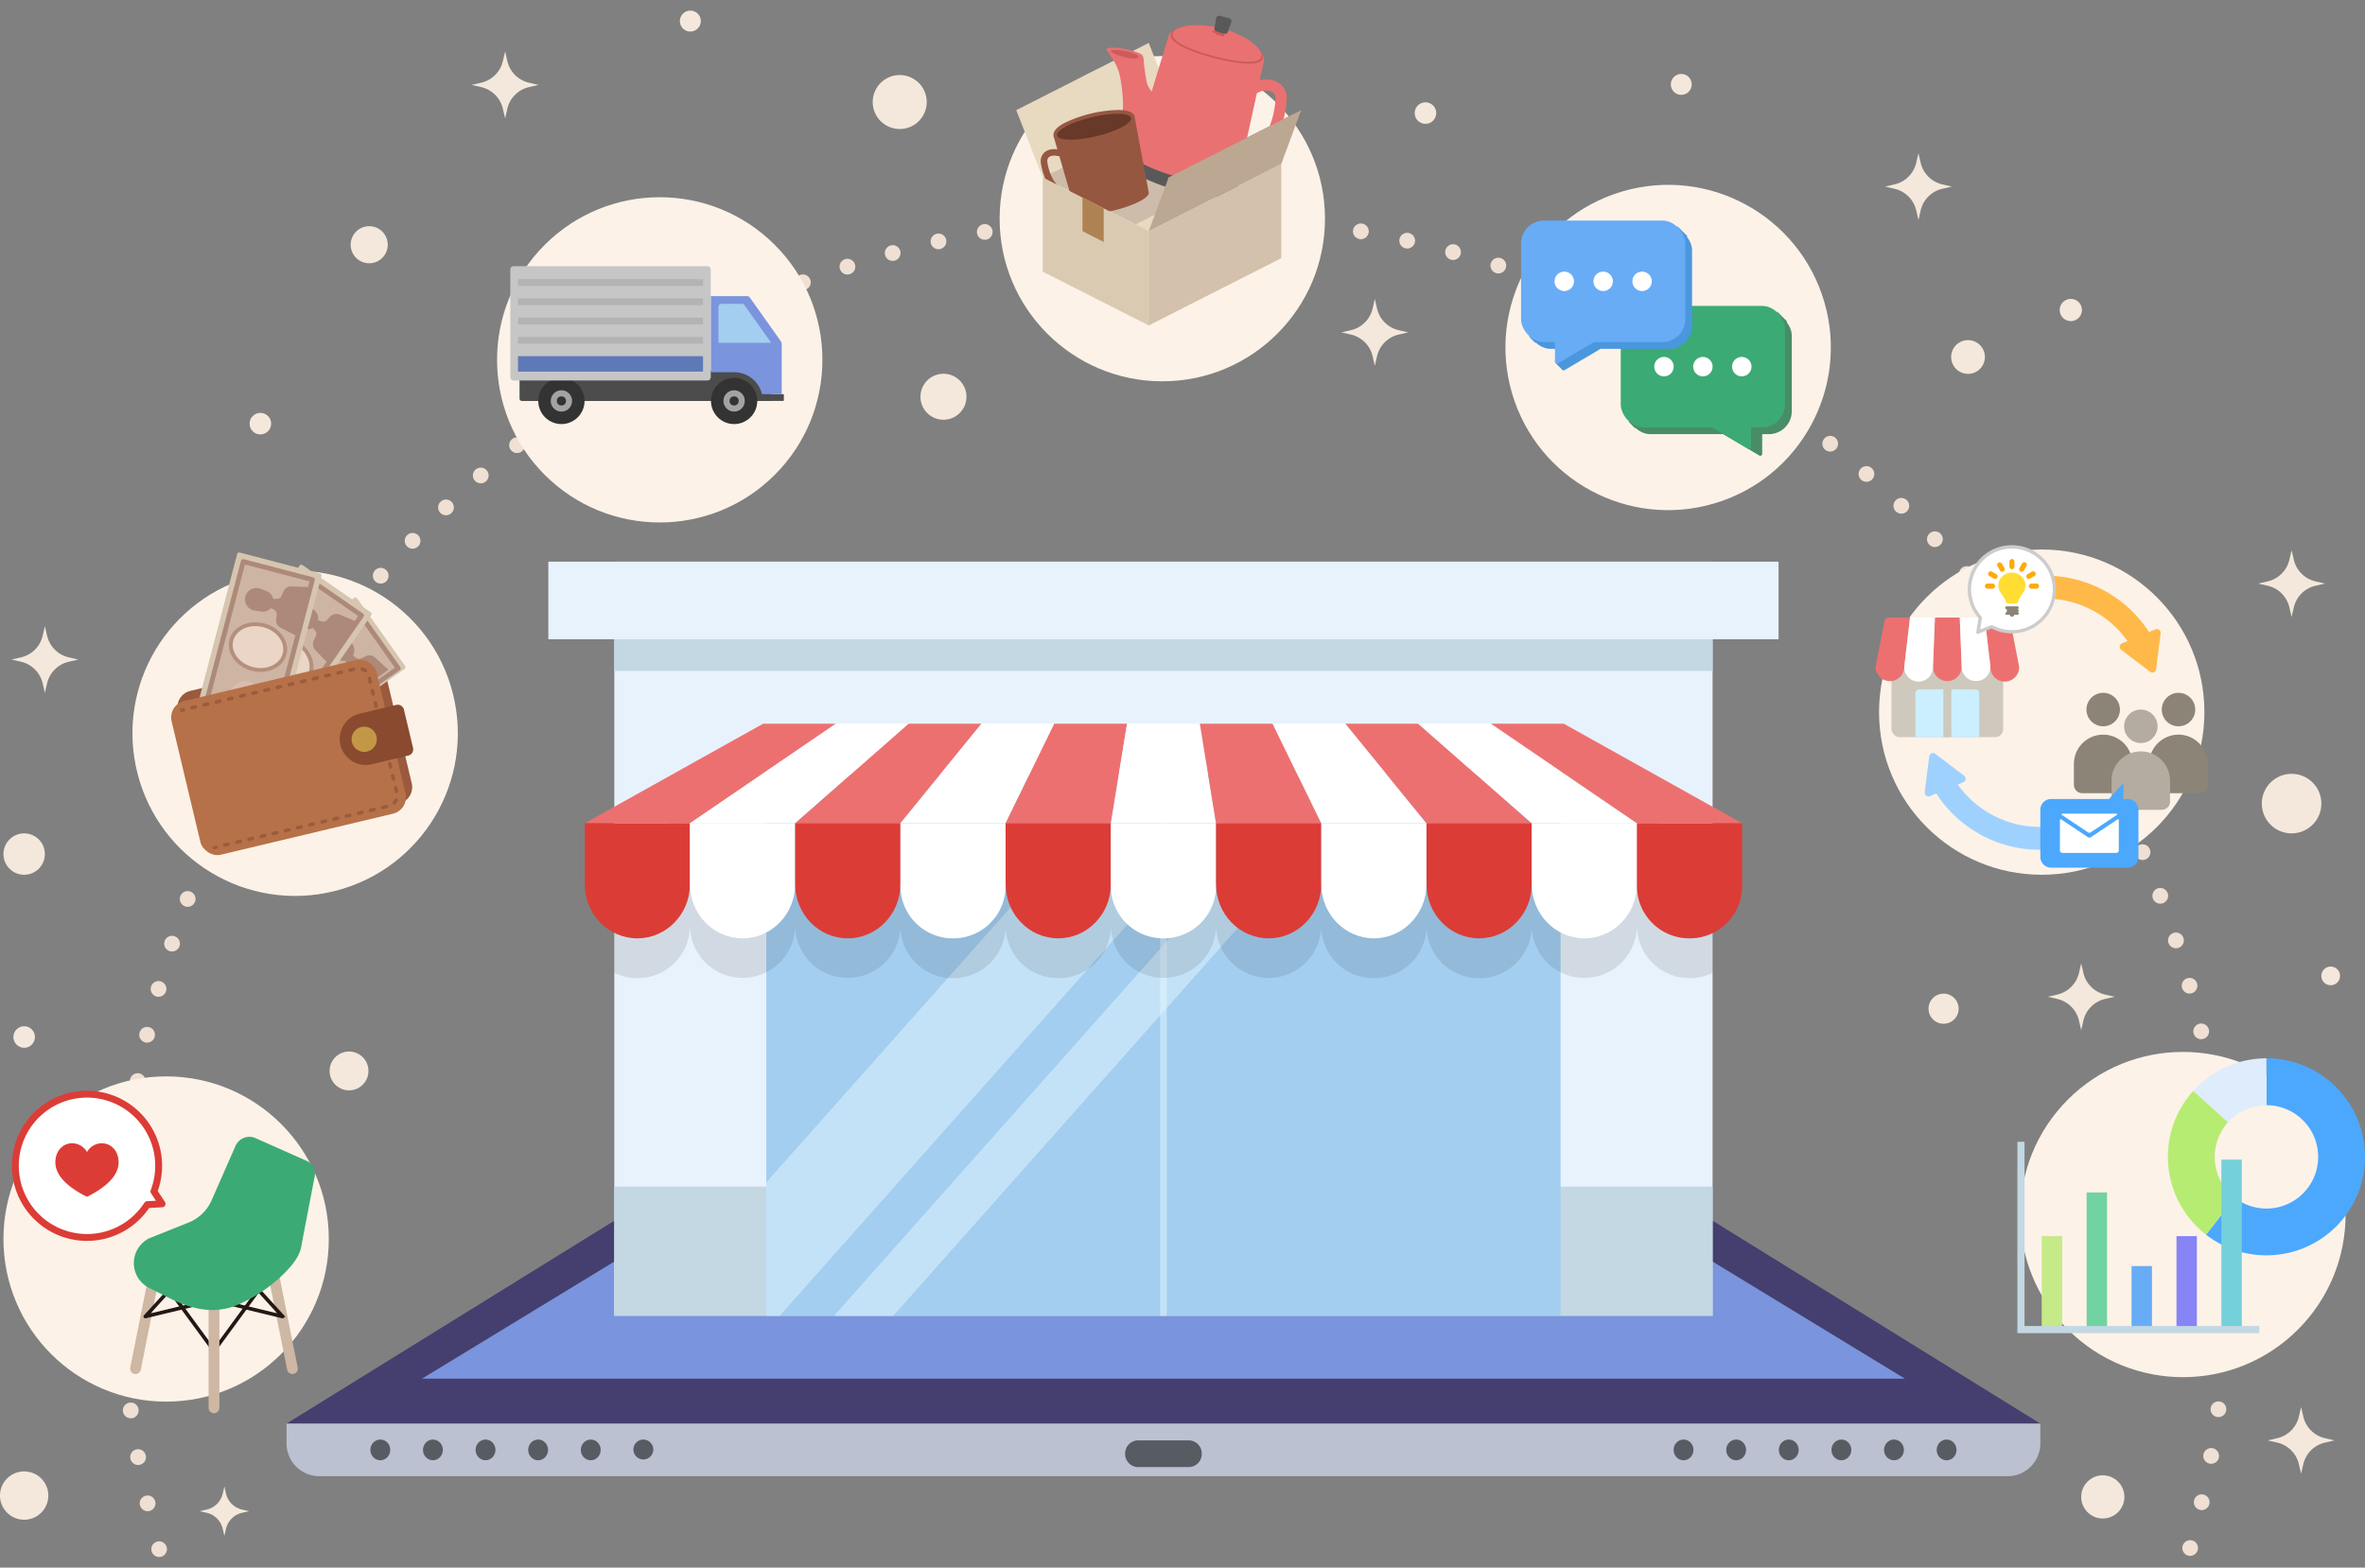 <svg xmlns="http://www.w3.org/2000/svg" viewBox="0 0 1472 976"><rect x="0" y="0" width="1472" height="976" fill="#808080" stroke="none"/><defs><style>.cls-1,.cls-24,.cls-34,.cls-45,.cls-46{fill:none;}.cls-2{fill:#efe0d3;}.cls-3{fill:#fcf2e8;}.cls-4{fill:#f4e8dc;}.cls-5{fill:#cebcaa;}.cls-6{fill:#dbcab2;}.cls-7{fill:#e8d9c1;}.cls-8{fill:#af8252;}.cls-9{fill:#443f6e;}.cls-10{fill:#7a94dd;}.cls-11{fill:#bbc1d1;}.cls-12{fill:#575c63;}.cls-13{fill:#e8f2fc;}.cls-14{fill:#c3d8e2;}.cls-15{fill:#a3ceef;}.cls-16{fill:#e6f6ff;opacity:0.5;}.cls-17{opacity:0.1;}.cls-18{fill:#ed7070;}.cls-19{fill:#fff;}.cls-20{fill:#dc3c36;}.cls-21{fill:#4ca8fc;}.cls-22{fill:#dfecfb;}.cls-23{fill:#b7ec73;}.cls-24{stroke:#dc3c36;stroke-width:4.28px;}.cls-24,.cls-26,.cls-37,.cls-45,.cls-46{stroke-linejoin:round;}.cls-25{fill:#231815;stroke:#231815;stroke-width:1.19px;}.cls-25,.cls-34,.cls-38,.cls-42{stroke-miterlimit:10;}.cls-26,.cls-27{fill:#ceb7a3;}.cls-26{stroke:#ceb7a3;}.cls-26,.cls-45,.cls-46{stroke-linecap:round;}.cls-26,.cls-42{stroke-width:2.39px;}.cls-28{fill:#3caa75;}.cls-29{fill:#c5ea87;}.cls-30{fill:#71d3a1;}.cls-31{fill:#68acf6;}.cls-32{fill:#8784f5;}.cls-33{fill:#74d0db;}.cls-34{stroke:#c3d8e2;stroke-width:4.44px;}.cls-35{fill:#9b593d;}.cls-36{fill:#d6c6b0;}.cls-37{fill:#ceb4a3;stroke:#ad8979;stroke-width:2.98px;}.cls-38,.cls-42{fill:#ead5c7;}.cls-38{stroke:#9b7e6b;stroke-width:1.79px;}.cls-39{fill:#e8d5c8;}.cls-40{fill:#e09a8c;}.cls-41{fill:#ad8979;}.cls-42{stroke:#b58f7d;}.cls-43{fill:#dbbcab;}.cls-44{fill:#b77149;}.cls-45,.cls-46{stroke:#9b5c3d;stroke-width:2.23px;}.cls-46{stroke-dasharray:2.22 5.56;}.cls-47{fill:#894a2f;}.cls-48{fill:#c49747;}.cls-49{fill:#ea7171;}.cls-50{fill:#595959;}.cls-51{fill:#cc5c5c;}.cls-52{fill:#bca793;}.cls-53{fill:#d3c1ab;}.cls-54{fill:#965741;}.cls-55{fill:#683828;}.cls-56{fill:#488c68;}.cls-57{fill:#4a97dd;}.cls-58{fill:#4c4c4c;}.cls-59{fill:#333;}.cls-60{fill:#a3a3a3;}.cls-61{fill:#c6c6c6;}.cls-62{fill:#5e79b7;}.cls-63{fill:#b3b3b3;}.cls-64{fill:#9fd1ff;}.cls-65{fill:#ffb948;}.cls-66{fill:#cec8bd;}.cls-67{fill:#ccefff;}.cls-68{fill:#8c8477;}.cls-69{fill:#b4aca0;}.cls-70{fill:#ccc;}.cls-71{fill:#fd3;}.cls-72{fill:#ffaa0a;}</style></defs><g id="レイヤー_2" data-name="レイヤー 2"><g id="レイヤー_3" data-name="レイヤー 3"><rect class="cls-1" width="1472" height="976"/><path class="cls-2" d="M94.36,965.8h0a4.9,4.9,0,0,1,3.39-6h0a4.9,4.9,0,0,1,6,3.42h0a4.92,4.92,0,0,1-3.42,6h0a5.66,5.66,0,0,1-1.31.16h0A4.89,4.89,0,0,1,94.36,965.8Zm1267.54,2.7a4.87,4.87,0,0,1-3.42-6h0a4.91,4.91,0,0,1,6-3.42h0a4.91,4.91,0,0,1,3.42,6h0a5,5,0,0,1-4.73,3.59h0A4.51,4.51,0,0,1,1361.9,968.5ZM87.09,937.05a4.86,4.86,0,0,1,3.68-5.83h0a4.88,4.88,0,0,1,5.87,3.68h0A4.88,4.88,0,0,1,93,940.74h0a4.67,4.67,0,0,1-1.11.13h0A4.9,4.9,0,0,1,87.09,937.05Zm1282.21,3a4.9,4.9,0,0,1-3.69-5.86h0a4.87,4.87,0,0,1,5.84-3.69h0a4.91,4.91,0,0,1,3.68,5.87h0v0h0a4.89,4.89,0,0,1-4.76,3.81h0A6.56,6.56,0,0,1,1369.3,940.05Zm-1288.14-32a4.9,4.9,0,0,1,3.94-5.71h0a4.91,4.91,0,0,1,5.67,3.95h0A4.86,4.86,0,0,1,86.83,912h0a3.77,3.77,0,0,1-.88.1h0A4.88,4.88,0,0,1,81.16,908.05Zm1294.2,3.22a4.93,4.93,0,0,1-3.94-5.7h0a4.92,4.92,0,0,1,5.67-3.94h0a4.93,4.93,0,0,1,4,5.7h0a4.88,4.88,0,0,1-4.79,4h0A6.4,6.4,0,0,1,1375.36,911.27ZM76.53,878.75a4.85,4.85,0,0,1,4.21-5.47h0a4.82,4.82,0,0,1,5.47,4.17h0A4.89,4.89,0,0,1,82,883h0a5,5,0,0,1-.65,0h0A4.89,4.89,0,0,1,76.53,878.75Zm1303.62,3.49a4.93,4.93,0,0,1-4.21-5.51h0a4.89,4.89,0,0,1,5.51-4.17h0a4.86,4.86,0,0,1,4.18,5.47h0a4.86,4.86,0,0,1-4.83,4.24h0A4.72,4.72,0,0,1,1380.15,882.24ZM73.21,849.32A4.9,4.9,0,0,1,77.64,844h0A4.87,4.87,0,0,1,83,848.44h0a4.9,4.9,0,0,1-4.43,5.31H78.1A4.88,4.88,0,0,1,73.21,849.32ZM1383.64,853a4.89,4.89,0,0,1-4.44-5.31h0a4.85,4.85,0,0,1,5.28-4.44h0a4.86,4.86,0,0,1,4.44,5.32h0a4.89,4.89,0,0,1-4.86,4.43h-.42ZM71.22,819.76h0a4.91,4.91,0,0,1,4.66-5.11h0A4.88,4.88,0,0,1,81,819.31h0a4.92,4.92,0,0,1-4.66,5.11h-.23A4.9,4.9,0,0,1,71.22,819.76Zm1314.57,4a4.88,4.88,0,0,1-4.66-5.12h0a4.84,4.84,0,0,1,5.08-4.66h0a4.86,4.86,0,0,1,4.66,5.09h0a4.92,4.92,0,0,1-4.89,4.69h-.22ZM70.54,790.14a4.88,4.88,0,0,1,4.88-4.89h0a4.84,4.84,0,0,1,4.89,4.86h0A4.88,4.88,0,0,1,75.42,795h0A4.85,4.85,0,0,1,70.54,790.14Zm1311.24-.71a5.54,5.54,0,0,1,0-.72h0a5.37,5.37,0,0,1-.06-.72h0a4.88,4.88,0,0,1,4.88-4.89h0a4.92,4.92,0,0,1,4.92,4.86h0a5.37,5.37,0,0,1-.06.72h0a6.32,6.32,0,0,1,.06.75h0a4.92,4.92,0,0,1-4.92,4.88h0A4.89,4.89,0,0,1,1381.78,789.43ZM75.81,765.6a4.93,4.93,0,0,1-4.66-5.08h0a4.93,4.93,0,0,1,5.09-4.69h0a4.93,4.93,0,0,1,4.69,5.11h0A4.9,4.9,0,0,1,76,765.6h-.23Zm1305.25-6.81h0a4.9,4.9,0,0,1,4.66-5.12h0a4.94,4.94,0,0,1,5.12,4.67h0a4.93,4.93,0,0,1-4.66,5.11H1386A4.86,4.86,0,0,1,1381.06,758.79ZM77.54,736.24A4.89,4.89,0,0,1,73.08,731h0a4.91,4.91,0,0,1,5.31-4.46h0a4.89,4.89,0,0,1,4.43,5.31h0A4.88,4.88,0,0,1,78,736.27h0Zm1301.53-6.58a4.9,4.9,0,0,1,4.4-5.32h0a4.91,4.91,0,0,1,5.32,4.44h0a4.88,4.88,0,0,1-4.44,5.31h0a2,2,0,0,1-.42,0h0A4.89,4.89,0,0,1,1379.07,729.66ZM80.54,707a4.88,4.88,0,0,1-4.2-5.48h0a4.88,4.88,0,0,1,5.5-4.2h0A4.85,4.85,0,0,1,86,702.77h0A4.84,4.84,0,0,1,81.19,707h0A4.72,4.72,0,0,1,80.54,707Zm1295.21-6.33a4.94,4.94,0,0,1,4.2-5.51h0a4.94,4.94,0,0,1,5.51,4.21h0a4.93,4.93,0,0,1-4.2,5.51h0a4.79,4.79,0,0,1-.65,0h0A4.91,4.91,0,0,1,1375.75,700.65ZM84.84,677.87a4.86,4.86,0,0,1-3.94-5.67h0a4.9,4.9,0,0,1,5.67-3.94h0a4.87,4.87,0,0,1,3.94,5.67h0a4.87,4.87,0,0,1-4.79,4h0A3.77,3.77,0,0,1,84.84,677.87Zm1286.31-6a5,5,0,0,1,3.95-5.71h0a4.86,4.86,0,0,1,5.67,4h0a4.87,4.87,0,0,1-3.91,5.67h0a4.46,4.46,0,0,1-.88.09h0A5,5,0,0,1,1371.15,671.85ZM90.48,649a4.84,4.84,0,0,1-3.68-5.83h0a4.85,4.85,0,0,1,5.83-3.69h0a4.87,4.87,0,0,1,3.68,5.84h0a4.84,4.84,0,0,1-4.75,3.81h0A4,4,0,0,1,90.48,649Zm1274.81-5.77v0a4.87,4.87,0,0,1,3.68-5.86h0a4.86,4.86,0,0,1,5.84,3.65h0a4.88,4.88,0,0,1-3.66,5.86h0a4.28,4.28,0,0,1-1.1.13h0A4.89,4.89,0,0,1,1365.29,643.23ZM97.39,620.42a4.87,4.87,0,0,1-3.42-6h0a4.87,4.87,0,0,1,6-3.42h0a4.87,4.87,0,0,1,3.42,6h0a4.91,4.91,0,0,1-4.73,3.58h0A4.46,4.46,0,0,1,97.39,620.42ZM1358.12,615a4.88,4.88,0,0,1,3.39-6h0a4.9,4.9,0,0,1,6,3.42h0a4.92,4.92,0,0,1-3.42,6h0a6.26,6.26,0,0,1-1.31.16h0A4.82,4.82,0,0,1,1358.12,615ZM105.6,592.17a4.9,4.9,0,0,1-3.16-6.16h0a4.86,4.86,0,0,1,6.16-3.13h0a4.89,4.89,0,0,1,3.16,6.16h0a4.92,4.92,0,0,1-4.66,3.35h0A4.87,4.87,0,0,1,105.6,592.17ZM1349.68,587a4.85,4.85,0,0,1,3.13-6.16h0A4.89,4.89,0,0,1,1359,584h0v0h0a4.9,4.9,0,0,1-3.13,6.15h0a4.78,4.78,0,0,1-1.53.23h0A4.84,4.84,0,0,1,1349.68,587ZM115.08,564.27a5,5,0,0,1-2.86-6.32h0a4.9,4.9,0,0,1,6.29-2.84h0a4.85,4.85,0,0,1,2.86,6.29h0a4.82,4.82,0,0,1-4.56,3.16h0A5.37,5.37,0,0,1,115.08,564.27ZM1340,559.48h0a4.92,4.92,0,0,1,2.83-6.32h0a4.92,4.92,0,0,1,6.33,2.86h0a4.89,4.89,0,0,1-2.87,6.29h0a4.51,4.51,0,0,1-1.73.33h0A4.92,4.92,0,0,1,1340,559.48ZM125.84,536.8a4.89,4.89,0,0,1-2.58-6.42h0a4.92,4.92,0,0,1,6.43-2.58h0a4.93,4.93,0,0,1,2.57,6.42h0a4.88,4.88,0,0,1-4.5,3h0A5,5,0,0,1,125.84,536.8Zm1203.24-4.34a4.89,4.89,0,0,1,2.54-6.42h0a4.89,4.89,0,0,1,6.42,2.58h0a4.87,4.87,0,0,1-2.54,6.42h0a5.22,5.22,0,0,1-2,.39h0A4.84,4.84,0,0,1,1329.08,532.46ZM137.8,509.88a4.9,4.9,0,0,1-2.28-6.52h0a4.94,4.94,0,0,1,6.55-2.31h0a4.94,4.94,0,0,1,2.28,6.55h0a5,5,0,0,1-4.43,2.77h0A5.08,5.08,0,0,1,137.8,509.88ZM1317,506a4.9,4.9,0,0,1,2.25-6.52h0a4.92,4.92,0,0,1,6.55,2.25h0a4.92,4.92,0,0,1-2.25,6.55h0a5.09,5.09,0,0,1-2.15.49h0A4.9,4.9,0,0,1,1317,506ZM151,483.51a4.85,4.85,0,0,1-2-6.61h0a4.89,4.89,0,0,1,6.62-2h0a4.9,4.9,0,0,1,2,6.62h0a4.84,4.84,0,0,1-4.3,2.57h0A4.87,4.87,0,0,1,151,483.51ZM1303.66,480a4.92,4.92,0,0,1,2-6.62h0a4.94,4.94,0,0,1,6.65,2h0a4.9,4.9,0,0,1-2,6.62h0a4.89,4.89,0,0,1-2.31.58h0A4.86,4.86,0,0,1,1303.66,480ZM165.34,457.8a4.92,4.92,0,0,1-1.7-6.71h0a4.92,4.92,0,0,1,6.72-1.7h0a4.93,4.93,0,0,1,1.69,6.72h0a4.89,4.89,0,0,1-4.2,2.38h0A5,5,0,0,1,165.34,457.8Zm1123.89-3.06a4.87,4.87,0,0,1,1.66-6.72h0a4.88,4.88,0,0,1,6.71,1.67h0a4.92,4.92,0,0,1-1.69,6.71h0a4.91,4.91,0,0,1-2.51.68h0A4.86,4.86,0,0,1,1289.23,454.74Zm-1108.41-22a4.93,4.93,0,0,1-1.41-6.78h0a4.83,4.83,0,0,1,6.74-1.37h0a4.91,4.91,0,0,1,1.4,6.78h0a4.94,4.94,0,0,1-4.07,2.19h0A4.81,4.81,0,0,1,180.82,432.74Zm1092.83-2.67a4.86,4.86,0,0,1,1.37-6.78h0a4.89,4.89,0,0,1,6.78,1.37h0a4.93,4.93,0,0,1-1.37,6.78h0a5,5,0,0,1-2.71.81h0A4.79,4.79,0,0,1,1273.65,430.07ZM197.4,408.43a4.89,4.89,0,0,1-1.07-6.84h0a4.85,4.85,0,0,1,6.81-1.08h0a4.86,4.86,0,0,1,1.07,6.81h0a4.78,4.78,0,0,1-3.94,2h0A4.91,4.91,0,0,1,197.4,408.43ZM1257,406.15a4.92,4.92,0,0,1,1.08-6.85h0a4.86,4.86,0,0,1,6.81,1.08h0a4.88,4.88,0,0,1-1,6.81h0a4.84,4.84,0,0,1-2.9.95h0A4.93,4.93,0,0,1,1257,406.15ZM215.07,384.87a4.88,4.88,0,0,1-.78-6.88h0a4.9,4.9,0,0,1,6.87-.78h0a4.94,4.94,0,0,1,.78,6.88h0a5,5,0,0,1-3.84,1.85h0A4.81,4.81,0,0,1,215.07,384.87Zm1024.17-1.93a4.87,4.87,0,0,1,.78-6.87h0a4.87,4.87,0,0,1,6.84.78h0a4.88,4.88,0,0,1-.75,6.88h0a4.9,4.9,0,0,1-3.06,1.07h0A4.87,4.87,0,0,1,1239.24,382.94ZM233.74,362.12a4.87,4.87,0,0,1-.46-6.88h0a4.87,4.87,0,0,1,6.88-.48h0a4.89,4.89,0,0,1,.49,6.9h0a4.93,4.93,0,0,1-3.68,1.67h0A4.83,4.83,0,0,1,233.74,362.12Zm986.76-1.53h0a4.89,4.89,0,0,1,.45-6.91h0a4.93,4.93,0,0,1,6.91.46h0a4.92,4.92,0,0,1-.46,6.91h0a4.9,4.9,0,0,1-3.22,1.2h0A4.85,4.85,0,0,1,1220.5,360.59ZM253.42,340.25a4.88,4.88,0,0,1-.16-6.9h0a4.88,4.88,0,0,1,6.91-.17h0a4.89,4.89,0,0,1,.16,6.91h0a4.92,4.92,0,0,1-3.55,1.53h0A4.81,4.81,0,0,1,253.42,340.25Zm947.36-1.17a4.87,4.87,0,0,1,.13-6.91h0a4.89,4.89,0,0,1,6.91.13h0a4.88,4.88,0,0,1-.13,6.91h0a4.91,4.91,0,0,1-3.39,1.37h0A4.76,4.76,0,0,1,1200.78,339.08ZM274.05,319.3a4.93,4.93,0,0,1,.13-6.91h0a4.89,4.89,0,0,1,6.94.13h0a4.88,4.88,0,0,1-.16,6.91h0a4.89,4.89,0,0,1-3.39,1.37h0A4.94,4.94,0,0,1,274.05,319.3Zm906-.85a4.89,4.89,0,0,1-.17-6.91h0a4.89,4.89,0,0,1,6.91-.16h0a4.89,4.89,0,0,1,.17,6.91h0a4.86,4.86,0,0,1-3.52,1.53h0A4.84,4.84,0,0,1,1180.09,318.45Zm-884.5-19.19a4.88,4.88,0,0,1,.46-6.91h0a4.9,4.9,0,0,1,6.91.49h0a4.88,4.88,0,0,1-.46,6.87h0a4.86,4.86,0,0,1-3.22,1.21h0A4.83,4.83,0,0,1,295.59,299.26Zm862.92-.49h0a4.86,4.86,0,0,1-.45-6.88h0a4.86,4.86,0,0,1,6.87-.49h0a4.91,4.91,0,0,1,.49,6.91h0a4.84,4.84,0,0,1-3.68,1.66h0A4.89,4.89,0,0,1,1158.51,298.77ZM318,280.22a4.88,4.88,0,0,1,.78-6.87h0a4.88,4.88,0,0,1,6.88.78h0a4.88,4.88,0,0,1-.78,6.85h0a5,5,0,0,1-3.06,1.07h0A4.88,4.88,0,0,1,318,280.22Zm818.11-.12a4.89,4.89,0,0,1-.78-6.88h0a4.83,4.83,0,0,1,6.84-.78h0a4.86,4.86,0,0,1,.78,6.87h0a4.8,4.8,0,0,1-3.81,1.83h0A5,5,0,0,1,1136.09,280.1ZM341.22,262.2a4.89,4.89,0,0,1,1.07-6.84h0a4.85,4.85,0,0,1,6.81,1.08h0a4.89,4.89,0,0,1-1,6.84h0a5,5,0,0,1-2.9.94h0A4.86,4.86,0,0,1,341.22,262.2Zm771.6.2a4.89,4.89,0,0,1-1.07-6.84h0a4.85,4.85,0,0,1,6.81-1.08h0a4.91,4.91,0,0,1,1.08,6.84h0a4.87,4.87,0,0,1-4,2h0A4.91,4.91,0,0,1,1112.82,262.4ZM365.24,245.22a4.85,4.85,0,0,1,1.36-6.74h0a4.85,4.85,0,0,1,6.75,1.37h0a4.89,4.89,0,0,1-1.37,6.78h0a4.78,4.78,0,0,1-2.67.81h0A4.79,4.79,0,0,1,365.24,245.22Zm723.57.56a4.86,4.86,0,0,1-1.41-6.78h0a4.86,4.86,0,0,1,6.78-1.4h0a4.89,4.89,0,0,1,1.37,6.78h0a4.79,4.79,0,0,1-4.07,2.18h0A5,5,0,0,1,1088.81,245.78ZM389.94,229.39a4.93,4.93,0,0,1,1.69-6.72h0a4.89,4.89,0,0,1,6.72,1.67h0a4.92,4.92,0,0,1-1.7,6.71h0a4.73,4.73,0,0,1-2.51.72h0A4.89,4.89,0,0,1,389.94,229.39Zm674.1.84a4.92,4.92,0,0,1-1.7-6.71h0a4.92,4.92,0,0,1,6.72-1.69h0a4.92,4.92,0,0,1,1.69,6.71h0a4.89,4.89,0,0,1-4.2,2.38h0A5,5,0,0,1,1064,230.23ZM415.36,214.66a4.94,4.94,0,0,1,2-6.65h0a4.9,4.9,0,0,1,6.62,2h0a4.88,4.88,0,0,1-2,6.61h0a4.87,4.87,0,0,1-2.31.59h0A4.87,4.87,0,0,1,415.36,214.66Zm623.26,1.17a4.92,4.92,0,0,1-2-6.65h0a4.92,4.92,0,0,1,6.65-2h0a4.89,4.89,0,0,1,2,6.62h0a4.85,4.85,0,0,1-4.33,2.57h0A4.71,4.71,0,0,1,1038.62,215.83ZM441.4,201.07a4.87,4.87,0,0,1,2.25-6.52h0a4.88,4.88,0,0,1,6.54,2.25h0a4.89,4.89,0,0,1-2.28,6.55h0a5,5,0,0,1-2.11.49h0A4.85,4.85,0,0,1,441.4,201.07Zm571.15,1.5h0a4.87,4.87,0,0,1-2.28-6.52h0a4.87,4.87,0,0,1,6.51-2.31h0a4.92,4.92,0,0,1,2.29,6.54h0a4.93,4.93,0,0,1-4.4,2.78h0A5,5,0,0,1,1012.55,202.57ZM468,188.68a4.92,4.92,0,0,1,2.57-6.42h0a4.88,4.88,0,0,1,6.42,2.55h0a4.88,4.88,0,0,1-2.57,6.42h0a4.5,4.5,0,0,1-1.92.42h0A4.91,4.91,0,0,1,468,188.68Zm517.9,1.8h0a4.87,4.87,0,0,1-2.57-6.39h0a4.9,4.9,0,0,1,6.42-2.61h0a4.89,4.89,0,0,1,2.57,6.42h0a4.88,4.88,0,0,1-4.5,3h0A5.07,5.07,0,0,1,985.89,190.48Zm-490.76-13a4.86,4.86,0,0,1,2.84-6.29h0a4.85,4.85,0,0,1,6.29,2.83h0a4.83,4.83,0,0,1-2.83,6.29h0a4.54,4.54,0,0,1-1.73.33h0A4.86,4.86,0,0,1,495.13,177.51Zm463.58,2.11h0a4.89,4.89,0,0,1-2.9-6.29h0a4.93,4.93,0,0,1,6.33-2.86h0a4.89,4.89,0,0,1,2.86,6.29h0a4.9,4.9,0,0,1-4.59,3.19h0A4.73,4.73,0,0,1,958.71,179.62ZM522.8,167.53a4.88,4.88,0,0,1,3.13-6.16h0a4.88,4.88,0,0,1,6.16,3.13h0a4.86,4.86,0,0,1-3.13,6.16h0a5,5,0,0,1-1.53.26h0A4.91,4.91,0,0,1,522.8,167.53ZM931.08,170h0a4.87,4.87,0,0,1-3.13-6.16h0a4.86,4.86,0,0,1,6.16-3.13h0a4.86,4.86,0,0,1,3.12,6.13h0a4.85,4.85,0,0,1-4.66,3.39h0A5,5,0,0,1,931.08,170ZM550.9,158.83a4.92,4.92,0,0,1,3.42-6h0a4.88,4.88,0,0,1,6,3.42h0a4.9,4.9,0,0,1-3.39,6h0a6,6,0,0,1-1.3.17h0A4.86,4.86,0,0,1,550.9,158.83Zm352.21,2.84a4.89,4.89,0,0,1-3.42-6h0a4.86,4.86,0,0,1,6-3.42h0a4.87,4.87,0,0,1,3.42,6h0a4.89,4.89,0,0,1-4.72,3.61h0A4.36,4.36,0,0,1,903.11,161.67ZM579.35,151.4a4.92,4.92,0,0,1,3.68-5.86h0v0h0a4.88,4.88,0,0,1,5.86,3.65h0a4.9,4.9,0,0,1-3.68,5.86h0a4,4,0,0,1-1.07.13h0A4.9,4.9,0,0,1,579.35,151.4Zm295.45,3.23a4.93,4.93,0,0,1-3.72-5.87h0a4.88,4.88,0,0,1,5.83-3.68h0a4.88,4.88,0,0,1,3.72,5.83h0a4.9,4.9,0,0,1-4.76,3.82h0A6.36,6.36,0,0,1,874.8,154.63Zm-266.68-9.35a4.87,4.87,0,0,1,3.94-5.68h0a4.87,4.87,0,0,1,5.67,3.92h0a4.89,4.89,0,0,1-3.91,5.7h0a4.29,4.29,0,0,1-.88.06h0A4.88,4.88,0,0,1,608.12,145.28Zm238.06,3.55a4.89,4.89,0,0,1-4-5.67h0a4.93,4.93,0,0,1,5.67-3.95h0a4.9,4.9,0,0,1,4,5.67h0a4.92,4.92,0,0,1-4.82,4.05h0A3.88,3.88,0,0,1,846.18,148.83Zm-209-8.38a4.87,4.87,0,0,1,4.17-5.51h0a4.93,4.93,0,0,1,5.51,4.21h0a4.86,4.86,0,0,1-4.21,5.47h0a3.59,3.59,0,0,1-.65.07h0A4.87,4.87,0,0,1,637.16,140.45Zm180.15,3.91h0a4.92,4.92,0,0,1-4.21-5.51h0a4.91,4.91,0,0,1,5.51-4.2h0a4.92,4.92,0,0,1,4.21,5.51h0A4.93,4.93,0,0,1,818,144.4h0A3.77,3.77,0,0,1,817.31,144.36Zm-150.95-7.43a4.85,4.85,0,0,1,4.4-5.31h0a4.88,4.88,0,0,1,5.31,4.43h0a4.89,4.89,0,0,1-4.43,5.31h-.43A4.85,4.85,0,0,1,666.36,136.93Zm121.95,4.24a4.89,4.89,0,0,1-4.47-5.28h0a4.93,4.93,0,0,1,5.31-4.47h0a4.92,4.92,0,0,1,4.44,5.32h0a4.84,4.84,0,0,1-4.86,4.43h-.42Zm-92.66-6.45a4.94,4.94,0,0,1,4.7-5.12h0a4.88,4.88,0,0,1,5.08,4.66h0a4.89,4.89,0,0,1-4.66,5.12h-.23A4.94,4.94,0,0,1,695.65,134.72Zm63.52,4.56a4.92,4.92,0,0,1-4.69-5.08h0a4.93,4.93,0,0,1,5.11-4.7h0a4.92,4.92,0,0,1,4.67,5.12h0a4.89,4.89,0,0,1-4.89,4.66h-.2Zm-34.09-5.48a4.88,4.88,0,0,1,4.89-4.88h0a4.9,4.9,0,0,1,4.89,4.88h0a4.9,4.9,0,0,1-4.89,4.89h0A4.88,4.88,0,0,1,725.08,133.8Z"/><circle class="cls-3" cx="723.43" cy="136.15" r="101.25"/><circle class="cls-3" cx="410.63" cy="224.04" r="101.25" transform="translate(-38.15 355.98) rotate(-45)"/><circle class="cls-3" cx="183.68" cy="456.56" r="101.25" transform="translate(-86.1 44.97) rotate(-11.33)"/><circle class="cls-3" cx="103.4" cy="771.4" r="101.25"/><circle class="cls-3" cx="1358.68" cy="756.17" r="101.25" transform="translate(-136.75 1182.21) rotate(-45)"/><circle class="cls-3" cx="1270.79" cy="443.37" r="101.25"/><circle class="cls-3" cx="1038.27" cy="216.43" r="101.25" transform="translate(-18.84 302.24) rotate(-16.42)"/><path class="cls-4" d="M1235.42,222.25a10.5,10.5,0,1,1-10.5-10.49A10.5,10.5,0,0,1,1235.42,222.25Z"/><path class="cls-4" d="M1295.81,193a6.91,6.91,0,1,1-6.91-6.9A6.9,6.9,0,0,1,1295.81,193Z"/><path class="cls-4" d="M1444.84,500.32a18.53,18.53,0,1,1-18.53-18.53A18.52,18.52,0,0,1,1444.84,500.32Z"/><path class="cls-4" d="M1456.46,607.59a5.81,5.81,0,1,1-5.81-5.81A5.81,5.81,0,0,1,1456.46,607.59Z"/><path class="cls-4" d="M1219.08,628a9.37,9.37,0,1,1-9.36-9.36A9.37,9.37,0,0,1,1219.08,628Z"/><path class="cls-4" d="M436.19,13.13a6.51,6.51,0,1,1-6.51-6.51A6.5,6.5,0,0,1,436.19,13.13Z"/><circle class="cls-4" cx="1046.44" cy="52.54" r="6.51"/><circle class="cls-4" cx="559.99" cy="63.5" r="16.81" transform="translate(9.46 184.07) rotate(-18.82)"/><circle class="cls-4" cx="162.06" cy="263.77" r="6.71"/><circle class="cls-4" cx="887.22" cy="70.39" r="6.71"/><circle class="cls-4" cx="15.04" cy="645.64" r="6.71"/><path class="cls-4" d="M241.34,152.36a11.54,11.54,0,1,1-11.54-11.53A11.54,11.54,0,0,1,241.34,152.36Z"/><circle class="cls-4" cx="587.22" cy="247.02" r="14.32"/><circle class="cls-4" cx="15.04" cy="531.74" r="12.89"/><circle class="cls-4" cx="216.72" cy="667.01" r="12.08" transform="matrix(0.04, -1, 1, 0.04, -458.44, 856.8)"/><circle class="cls-4" cx="15.04" cy="931.09" r="15.05" transform="translate(-906.43 796.8) rotate(-80.78)"/><circle class="cls-4" cx="1308.8" cy="931.97" r="13.44"/><path class="cls-4" d="M314.39,32.08,315.75,38a18,18,0,0,0,13.51,13.5l5.92,1.37-5.92,1.36a18,18,0,0,0-13.51,13.51l-1.36,5.92L313,67.74a18,18,0,0,0-13.5-13.51l-5.92-1.36,5.92-1.37A18,18,0,0,0,313,38Z"/><path class="cls-4" d="M855.7,186.14l1.37,5.93a18,18,0,0,0,13.5,13.5l5.92,1.36-5.92,1.37a18,18,0,0,0-13.5,13.5l-1.37,5.92-1.37-5.92a18,18,0,0,0-13.5-13.5l-5.92-1.37,5.92-1.36a18,18,0,0,0,13.5-13.5Z"/><path class="cls-4" d="M1295.35,599.79l1.37,5.92a18,18,0,0,0,13.5,13.5l5.92,1.37-5.92,1.37a18,18,0,0,0-13.5,13.5l-1.37,5.92-1.36-5.92a18,18,0,0,0-13.5-13.5l-5.93-1.37,5.93-1.37a18,18,0,0,0,13.5-13.5Z"/><path class="cls-4" d="M1194.06,95.38l1.37,5.92a18,18,0,0,0,13.5,13.5l5.92,1.37-5.92,1.37a18,18,0,0,0-13.5,13.5l-1.37,5.92-1.37-5.92a18,18,0,0,0-13.5-13.5l-5.92-1.37,5.92-1.37a18,18,0,0,0,13.5-13.5Z"/><path class="cls-4" d="M1432.23,876l1.36,5.92a18,18,0,0,0,13.51,13.5l5.92,1.37-5.92,1.36a18,18,0,0,0-13.51,13.51l-1.36,5.92-1.37-5.92a18,18,0,0,0-13.5-13.51l-5.92-1.36,5.92-1.37a18,18,0,0,0,13.5-13.5Z"/><path class="cls-4" d="M1426.31,342.54l1.37,5.92a18,18,0,0,0,13.5,13.5l5.92,1.37-5.92,1.36a18,18,0,0,0-13.5,13.5l-1.37,5.93-1.36-5.93a18,18,0,0,0-13.5-13.5l-5.93-1.36,5.93-1.37a18,18,0,0,0,13.5-13.5Z"/><path class="cls-4" d="M27.94,389.84l1.36,5.93a18,18,0,0,0,13.51,13.5l5.92,1.36L42.81,412A18,18,0,0,0,29.3,425.5l-1.36,5.92-1.37-5.92A18,18,0,0,0,13.07,412l-5.92-1.37,5.92-1.36a18,18,0,0,0,13.5-13.5Z"/><path class="cls-4" d="M139.65,925.47l1,4.39a13.33,13.33,0,0,0,10,10l4.38,1-4.38,1a13.35,13.35,0,0,0-10,10l-1,4.38-1-4.38a13.33,13.33,0,0,0-10-10l-4.39-1,4.39-1a13.3,13.3,0,0,0,10-10Z"/><polygon class="cls-5" points="649 110.45 682 127.2 714.99 143.94 756.23 123.01 797.48 102.08 764.48 85.33 731.49 68.59 690.25 89.52 649 110.45"/><polygon class="cls-6" points="756.23 123.01 797.48 102.08 764.48 85.34 731.49 68.59 731.49 135.57 756.23 123.01"/><polygon class="cls-7" points="649 169.06 682 185.81 714.99 202.55 756.23 181.62 797.48 160.69 764.48 143.94 731.49 127.2 690.25 148.13 649 169.06"/><polygon class="cls-7" points="714.99 26.73 731.49 68.59 649 110.45 632.5 68.59 714.99 26.73"/><polygon class="cls-8" points="808.63 71.9 809.85 68.59 727.36 110.45 726.16 113.71 808.63 71.9"/><polygon class="cls-9" points="1269.94 886.33 178.35 886.33 424.56 733.88 1023.73 733.88 1269.94 886.33"/><polygon class="cls-10" points="1185.62 858.34 262.67 858.34 470.84 731.55 977.45 731.55 1185.62 858.34"/><path class="cls-11" d="M178.35,886.33H1269.94a0,0,0,0,1,0,0v12.3a20.45,20.45,0,0,1-20.45,20.45H198.8a20.45,20.45,0,0,1-20.45-20.45v-12.3A0,0,0,0,1,178.35,886.33Z"/><path class="cls-12" d="M740,913.39H708.28a8.15,8.15,0,0,1-8-8.31h0a8.15,8.15,0,0,1,8-8.31H740a8.15,8.15,0,0,1,8,8.31h0A8.15,8.15,0,0,1,740,913.39Z"/><ellipse class="cls-12" cx="1047.85" cy="902.71" rx="6.19" ry="6.46"/><ellipse class="cls-12" cx="1080.6" cy="902.71" rx="6.19" ry="6.46"/><ellipse class="cls-12" cx="1113.34" cy="902.71" rx="6.19" ry="6.46"/><ellipse class="cls-12" cx="1146.09" cy="902.71" rx="6.19" ry="6.46"/><ellipse class="cls-12" cx="1178.83" cy="902.71" rx="6.19" ry="6.46"/><ellipse class="cls-12" cx="1211.58" cy="902.71" rx="6.19" ry="6.46"/><ellipse class="cls-12" cx="236.71" cy="902.71" rx="6.19" ry="6.46"/><ellipse class="cls-12" cx="269.45" cy="902.71" rx="6.19" ry="6.46"/><ellipse class="cls-12" cx="302.2" cy="902.71" rx="6.19" ry="6.46"/><ellipse class="cls-12" cx="334.94" cy="902.71" rx="6.19" ry="6.46"/><ellipse class="cls-12" cx="367.69" cy="902.71" rx="6.19" ry="6.46"/><path class="cls-12" d="M406.63,902.71a6.2,6.2,0,1,1-6.19-6.46A6.32,6.32,0,0,1,406.63,902.71Z"/><rect class="cls-13" x="382.36" y="350.24" width="683.57" height="468.92"/><rect class="cls-14" x="382.36" y="738.76" width="683.57" height="80.4"/><rect class="cls-15" x="476.96" y="482.58" width="494.36" height="336.58"/><polygon class="cls-16" points="668.56 520.43 476.96 736.12 476.96 819.16 485.33 819.16 750.68 520.43 668.56 520.43"/><polygon class="cls-16" points="556 819.16 792.6 552.8 792.6 520.43 784.53 520.43 519.18 819.16 556 819.16"/><rect class="cls-14" x="382.36" y="349.7" width="683.57" height="68.02"/><rect class="cls-13" x="341.29" y="349.7" width="765.71" height="48.29"/><rect class="cls-16" x="722.07" y="475.05" width="4.14" height="344.12"/><path class="cls-17" d="M1065.93,530.38l-92.57-49.59H474.93l-92.57,49.59v75.3A32.85,32.85,0,0,0,396.68,609h0a32.55,32.55,0,0,0,32.75-32.35,32.75,32.75,0,0,0,65.49,0,32.75,32.75,0,0,0,65.49,0A32.55,32.55,0,0,0,593.16,609h0a32.55,32.55,0,0,0,32.75-32.35A32.55,32.55,0,0,0,658.65,609h0a32.55,32.55,0,0,0,32.75-32.35,32.75,32.75,0,0,0,65.49,0,32.75,32.75,0,0,0,65.49,0A32.55,32.55,0,0,0,855.13,609h0a32.55,32.55,0,0,0,32.74-32.35A32.55,32.55,0,0,0,920.62,609h0a32.55,32.55,0,0,0,32.75-32.35,32.75,32.75,0,0,0,65.49,0,32.76,32.76,0,0,0,47.07,29.06Z"/><polygon class="cls-18" points="429.43 512.57 363.94 512.57 474.93 450.6 520.24 450.6 429.43 512.57"/><polygon class="cls-19" points="494.92 512.57 429.43 512.57 520.24 450.6 565.55 450.6 494.92 512.57"/><polygon class="cls-18" points="560.41 512.57 494.92 512.57 565.55 450.6 610.87 450.6 560.41 512.57"/><polygon class="cls-19" points="625.91 512.57 560.41 512.57 610.87 450.6 656.18 450.6 625.91 512.57"/><polygon class="cls-18" points="691.4 512.57 625.91 512.57 656.18 450.6 701.49 450.6 691.4 512.57"/><polygon class="cls-19" points="756.89 512.57 691.4 512.57 701.49 450.6 746.8 450.6 756.89 512.57"/><polygon class="cls-18" points="822.38 512.57 756.89 512.57 746.8 450.6 792.11 450.6 822.38 512.57"/><polygon class="cls-19" points="887.87 512.57 822.38 512.57 792.11 450.6 837.42 450.6 887.87 512.57"/><polygon class="cls-18" points="953.37 512.57 887.87 512.57 837.42 450.6 882.73 450.6 953.37 512.57"/><polygon class="cls-19" points="1018.86 512.57 953.37 512.57 882.73 450.6 928.04 450.6 1018.86 512.57"/><polygon class="cls-18" points="1084.35 512.57 1018.86 512.57 928.04 450.6 973.36 450.6 1084.35 512.57"/><path class="cls-20" d="M429.43,512.57H363.94v37.91c0,18.62,14.66,33.72,32.74,33.72h0c18.09,0,32.75-15.1,32.75-33.72Z"/><path class="cls-19" d="M494.92,512.57H429.43v37.91c0,18.62,14.66,33.72,32.75,33.72h0c18.08,0,32.74-15.1,32.74-33.72Z"/><path class="cls-20" d="M560.41,512.57H494.92v37.91c0,18.62,14.66,33.72,32.75,33.72h0c18.08,0,32.74-15.1,32.74-33.72Z"/><path class="cls-19" d="M560.41,512.57h65.49a0,0,0,0,1,0,0v39.09a32.55,32.55,0,0,1-32.55,32.55H593a32.55,32.55,0,0,1-32.55-32.55V512.57a0,0,0,0,1,0,0Z"/><path class="cls-20" d="M691.4,512.57H625.91v37.91c0,18.62,14.66,33.72,32.74,33.72h0c18.09,0,32.75-15.1,32.75-33.72Z"/><path class="cls-19" d="M691.4,512.57h65.49a0,0,0,0,1,0,0v39.09a32.55,32.55,0,0,1-32.55,32.55h-.4a32.55,32.55,0,0,1-32.55-32.55V512.57A0,0,0,0,1,691.4,512.57Z"/><path class="cls-20" d="M822.38,512.57H756.89v37.91c0,18.62,14.66,33.72,32.75,33.72h0c18.08,0,32.74-15.1,32.74-33.72Z"/><path class="cls-19" d="M887.87,512.57H822.38v37.91c0,18.62,14.66,33.72,32.75,33.72h0c18.08,0,32.74-15.1,32.74-33.72Z"/><path class="cls-20" d="M953.37,512.57h-65.5v37.91c0,18.62,14.66,33.72,32.75,33.72h0c18.08,0,32.75-15.1,32.75-33.72Z"/><path class="cls-19" d="M1018.86,512.57H953.37v37.91c0,18.62,14.66,33.72,32.74,33.72h0c18.09,0,32.75-15.1,32.75-33.72Z"/><path class="cls-20" d="M1018.86,512.57h65.49a0,0,0,0,1,0,0v39.09a32.55,32.55,0,0,1-32.55,32.55h-.4a32.55,32.55,0,0,1-32.55-32.55V512.57A0,0,0,0,1,1018.86,512.57Z"/><path class="cls-21" d="M1410.65,658.91v29.18a32.18,32.18,0,1,1-19.73,57.58l-17.89,23a61.35,61.35,0,1,0,37.62-109.8Z"/><path class="cls-22" d="M1410.65,688.09V658.91a61.2,61.2,0,0,0-45.57,20.29l21.67,19.53A32.09,32.09,0,0,1,1410.65,688.09Z"/><path class="cls-23" d="M1378.48,720.26a32,32,0,0,1,8.27-21.53l-21.67-19.53a61.32,61.32,0,0,0,8,89.51l17.89-23A32.09,32.09,0,0,1,1378.48,720.26Z"/><path class="cls-19" d="M100.88,749.5l-5.07-7.73A44.6,44.6,0,1,0,91.64,750Z"/><path class="cls-24" d="M100.88,749.5l-5.07-7.73A44.6,44.6,0,1,0,91.64,750Z"/><path class="cls-20" d="M54.14,745a1.21,1.21,0,0,1-.61-.16l-.77-.41c-12.14-6.36-18.3-13.36-18.3-20.81,0-6.85,4.43-11.83,10.53-11.83a10.68,10.68,0,0,1,9.15,5.44,10.69,10.69,0,0,1,9.15-5.44c6.1,0,10.53,5,10.53,11.83,0,7.45-6.15,14.45-18.29,20.81l-.78.41A1.21,1.21,0,0,1,54.14,745Z"/><path class="cls-25" d="M133.19,841.55a.53.53,0,0,0,.43-.22l36.63-50a.54.54,0,0,0-.12-.75.53.53,0,0,0-.75.11L133.19,840.1,97,790.72a.54.54,0,0,0-.87.64l36.63,50A.53.53,0,0,0,133.19,841.55Z"/><path class="cls-26" d="M84.35,854.25a2.15,2.15,0,0,0,2.11-1.74l12.21-61a2.16,2.16,0,1,0-4.23-.85l-12.21,61a2.15,2.15,0,0,0,2.12,2.59Z"/><path class="cls-27" d="M133.19,878.67a2.16,2.16,0,0,0,2.16-2.16V809.36a2.17,2.17,0,1,0-4.33,0v67.15A2.17,2.17,0,0,0,133.19,878.67Z"/><path class="cls-26" d="M133.19,878.67a2.16,2.16,0,0,0,2.16-2.16V809.36a2.17,2.17,0,1,0-4.33,0v67.15A2.17,2.17,0,0,0,133.19,878.67Z"/><path class="cls-26" d="M182,854.25a2.15,2.15,0,0,0,2.12-2.59l-12.21-61a2.16,2.16,0,1,0-4.24.85l12.22,61A2.15,2.15,0,0,0,182,854.25Z"/><path class="cls-25" d="M90,819.92a.54.54,0,0,1,.06-.64l42.74-46.92a.56.56,0,0,1,.79,0l42.74,46.92a.54.54,0,0,1,.06.64.52.52,0,0,1-.59.25l-42.6-10.26L90.58,820.17l-.13,0A.54.54,0,0,1,90,819.92Zm43.32-11.09,41,9.88-41.14-45.18L92,818.71l41-9.88h.25Z"/><path class="cls-28" d="M131.9,746.86l14.62-33.28a9.45,9.45,0,0,1,12.93-4.8l31.73,14.13a8.78,8.78,0,0,1,4.69,9.5l-8.07,42c-.85,7.62-5.89,13.34-11.29,18.79a94.23,94.23,0,0,1-25,17.52c-13,6.67-26.11,6.67-42.82-.93l-15.85-7.93a17.27,17.27,0,0,1,0-30.89l24.64-9.87A26.28,26.28,0,0,0,131.9,746.86Z"/><rect class="cls-29" x="1270.79" y="769.61" width="12.7" height="58.02"/><rect class="cls-30" x="1298.74" y="742.41" width="12.7" height="85.22"/><rect class="cls-31" x="1326.7" y="788.25" width="12.7" height="39.38"/><rect class="cls-32" x="1354.66" y="769.61" width="12.7" height="58.02"/><rect class="cls-33" x="1382.62" y="721.97" width="12.7" height="105.66"/><polyline class="cls-34" points="1406.2 827.79 1257.87 827.79 1257.87 710.85"/><rect class="cls-35" x="117.92" y="415.98" width="131.19" height="98.39" rx="10.49" transform="translate(-102.91 55.27) rotate(-13.41)"/><rect class="cls-36" x="135.9" y="398.75" width="111.61" height="54.23" rx="1.22" transform="translate(-211.01 189.35) rotate(-35.34)"/><rect class="cls-37" x="140.76" y="403.62" width="101.88" height="44.5" transform="matrix(0.82, -0.58, 0.58, 0.82, -211.01, 189.35)"/><ellipse class="cls-38" cx="191.7" cy="425.87" rx="14.02" ry="17.09" transform="translate(-211.01 189.35) rotate(-35.34)"/><ellipse class="cls-39" cx="165.12" cy="444.27" rx="11.91" ry="9.77" transform="translate(-226.55 177.37) rotate(-35.34)"/><circle class="cls-40" cx="185.42" cy="446.66" r="3.27"/><path class="cls-41" d="M233.44,409.37a5.14,5.14,0,0,0-5.59-.91l-3.43,1.66h0c-1.78.52-3.3-.62-4.66-2.21a6.6,6.6,0,0,0,0-6.18l-1.1-2-1-1.72a7.07,7.07,0,1,0-11.47,8.14l1.3,1.49,1.54,1.7a6.61,6.61,0,0,0,5.81,2.1c1.06,1.81,1.63,3.62.55,5.12h0l-2.7,2.69a5.15,5.15,0,0,0-1,5.58l4.47,10.43,12.84-9.1L241.8,417Z"/><rect class="cls-36" x="121.95" y="385.3" width="111.61" height="54.23" rx="1.22" transform="translate(-262.56 324.07) rotate(-55.34)"/><rect class="cls-37" x="126.81" y="390.16" width="101.88" height="44.5" transform="translate(-262.56 324.07) rotate(-55.34)"/><ellipse class="cls-42" cx="177.75" cy="412.41" rx="14.02" ry="17.09" transform="translate(-262.56 324.07) rotate(-55.34)"/><ellipse class="cls-39" cx="159.07" cy="438.8" rx="11.91" ry="9.77" transform="translate(-292.32 320.08) rotate(-55.34)"/><circle class="cls-40" cx="178.96" cy="434.1" r="3.27"/><path class="cls-41" d="M211.33,382.63a5.15,5.15,0,0,0-5.57,1.07l-2.65,2.73h0c-1.5,1.1-3.31.54-5.13-.49a6.6,6.6,0,0,0-2.17-5.79l-1.72-1.52-1.51-1.28a7.07,7.07,0,1,0-8,11.57l1.74,1,2,1.07a6.61,6.61,0,0,0,6.19,0c1.61,1.34,2.77,2.84,2.26,4.63h0L195.18,399a5.13,5.13,0,0,0,1,5.58l7.77,8.27,9-12.94L221.81,387Z"/><rect class="cls-36" x="104.24" y="377.43" width="111.61" height="54.23" rx="1.22" transform="translate(-271.84 456.98) rotate(-75.34)"/><rect class="cls-37" x="109.1" y="382.29" width="101.88" height="44.5" transform="translate(-271.84 456.98) rotate(-75.34)"/><ellipse class="cls-42" cx="160.04" cy="404.54" rx="14.02" ry="17.09" transform="matrix(0.25, -0.97, 0.97, 0.25, -271.84, 456.98)"/><ellipse class="cls-43" cx="151.51" cy="435.73" rx="11.91" ry="9.77" transform="translate(-308.38 472.02) rotate(-75.34)"/><path class="cls-41" d="M181.41,365.07a5.14,5.14,0,0,0-4.87,2.91L175,371.45h0c-1,1.55-2.92,1.65-5,1.3a6.6,6.6,0,0,0-4-4.7l-2.13-.84-1.86-.69a7.07,7.07,0,1,0-3.56,13.61l2,.31,2.27.31a6.63,6.63,0,0,0,5.81-2.13c2,.71,3.57,1.72,3.71,3.57h0l-.34,3.79a5.14,5.14,0,0,0,2.82,4.92L184.78,396l4-15.23,4-15.22Z"/><rect class="cls-44" x="114.03" y="422.3" width="131.19" height="98.39" rx="10.49" transform="translate(-104.48 54.54) rotate(-13.41)"/><line class="cls-45" x1="113.03" y1="442.2" x2="114.11" y2="441.94"/><path class="cls-46" d="M119.52,440.65l102.23-24.38a6.55,6.55,0,0,1,7.9,4.86L247,493.86a6.56,6.56,0,0,1-4.86,7.91l-104.93,25"/><line class="cls-45" x1="134.51" y1="527.44" x2="133.42" y2="527.7"/><path class="cls-47" d="M227.53,442.55h23.4a3.94,3.94,0,0,1,3.94,3.94V471a3.94,3.94,0,0,1-3.94,3.94h-23.4a16.19,16.19,0,0,1-16.19-16.19v0A16.19,16.19,0,0,1,227.53,442.55Z" transform="translate(-100.07 66.59) rotate(-13.41)"/><circle class="cls-48" cx="226.69" cy="460.27" r="7.87"/><path class="cls-49" d="M771.44,100.47l-.09-6.88a20.2,20.2,0,0,0,9.74-2.88l.12-.08c6-3.71,9.17-11.44,10.76-17.28a62.34,62.34,0,0,0,2-12.15,4.72,4.72,0,0,0-1.51-3.53c-1.73-1.44-4.8-1.37-5.53-1.27l-.23,0c-1.86.12-5.7,2.16-7.72,3.49l-3.85-5.73c1.08-.71,6.66-4.28,11-4.61,1.08-.13,6.66-.58,10.76,2.82a11.52,11.52,0,0,1,4,8.65v.3c0,1-1.17,25.92-16,35.11A27,27,0,0,1,771.44,100.47Z"/><ellipse class="cls-50" cx="737.66" cy="104.07" rx="7.14" ry="34.31" transform="translate(450.28 791.37) rotate(-75.34)"/><path class="cls-49" d="M759.53,20.47c-16.4-4.3-30.81-3.54-32.18,1.69a3.69,3.69,0,0,0-.08.46h0l-22,72.24c0,.16-.12.31-.16.48a.76.76,0,0,0,0,.16l-.09.29h0c-1.3,6.46,5.91,11,8.32,12.57,5.36,3.4,12.81,6.44,21,8.58a77.13,77.13,0,0,0,22.5,2.8c2.85-.15,11.38-.62,13.41-6.89h0l.07-.3a1.31,1.31,0,0,0,.05-.15,4.37,4.37,0,0,0,.09-.5l16.2-73.75h0a3.39,3.39,0,0,0,.15-.45C788.13,32.48,775.94,24.76,759.53,20.47Z"/><path class="cls-51" d="M755.44,36.13C746.8,33.87,726.9,27.87,728.71,21c1.08-4.13,15-7.59,31.55-3.27,14.23,3.73,27,14.17,25.91,18.31C784.36,42.9,764.08,38.39,755.44,36.13Z"/><path class="cls-49" d="M729.94,20.8c1.25-4.79,15.07-7.1,30.32-3.11s26.17,12.77,24.91,17.56S771,39,755.73,35,728.69,25.58,729.94,20.8Z"/><path class="cls-50" d="M770.52,118.59a3.84,3.84,0,0,0,.07-1.62l.24-4.1h0a.54.54,0,0,0,.05-.11c-1,3.81-16.67,3-35-1.78S703.47,99.2,704.47,95.39c0,0,0,.08,0,.12h0L702.75,100a3.85,3.85,0,0,0-.29.76s0,0,0,.06v.05h0c-.71,3.08,2.32,6.3,9.28,9.84a116.83,116.83,0,0,0,22.38,8.08,115.91,115.91,0,0,0,23.47,3.91c7.8.32,12-1,12.91-4h0v0Z"/><path class="cls-49" d="M722,60.4s-6.13-1.61-8.3-9.28c0,0-1.73-9.34-1.83-13.51,0,0,.17-2.92-1.92-4.06A42.5,42.5,0,0,0,693,29.73s-5.87-.36-4.07,1.89c0,0,6.36,7.59,8,15.12,0,0,2.94,13.8,1.74,23,0,0,0,13.62,15.75,19.52h0Z"/><ellipse class="cls-49" cx="717.91" cy="74.74" rx="14.9" ry="4.33" transform="matrix(0.25, -0.97, 0.97, 0.25, 463.9, 750.36)"/><path class="cls-51" d="M708.78,35.62c-.28,1.07-4.26,1.26-8.49.15s-9.23-3.05-8.95-4.12,7.49-.41,11.45.63C705.75,33.05,709.07,34.51,708.78,35.62Z"/><rect class="cls-51" x="756.94" y="18.75" width="5.19" height="3.44" transform="translate(29.91 -191.57) rotate(14.66)"/><path class="cls-50" d="M762,21l-4.77-1.25a1.83,1.83,0,0,1-1.36-2.08l1.06-6.36a1.84,1.84,0,0,1,2.28-1.47l5.91,1.55a1.84,1.84,0,0,1,1.28,2.4l-2.2,6.06A1.84,1.84,0,0,1,762,21Z"/><ellipse class="cls-51" cx="759.1" cy="22.13" rx="0.57" ry="2.6" transform="matrix(0.25, -0.97, 0.97, 0.25, 545.56, 750.91)"/><polygon class="cls-52" points="797.48 102.08 809.85 68.59 727.36 110.45 714.99 143.94 797.48 102.08"/><polygon class="cls-53" points="714.99 202.55 797.48 160.69 797.48 102.08 714.99 143.94 714.99 202.55"/><path class="cls-54" d="M715,119.63a1.33,1.33,0,0,0-.1-.28h0l-8.65-46.21c0-.1,0-.21,0-.31l0-.09,0-.19h0c-1.23-3.91-7.7-4-9.86-4.08a81.38,81.38,0,0,0-33.65,8c-1.91,1-7.62,4.05-7,8.1h0l0,.18s0,.06,0,.1.07.19.1.29l13.13,45.14h0a2.54,2.54,0,0,0,0,.29c.78,3.27,11.71,3.47,24.4.44S715.76,122.9,715,119.63Z"/><ellipse class="cls-55" cx="680.96" cy="78.85" rx="23.63" ry="6.09" transform="translate(0.28 160.13) rotate(-13.41)"/><path class="cls-54" d="M670.36,123.71l-.94-3.95c-2.18.52-5.64-.87-6.79-1.46l-.11,0c-9-3.88-10.56-16.68-10.7-18a3.28,3.28,0,0,1,1.06-2.5c1.28-1,3.57-1,4.28-.85l3.13.46.6-4-3.11-.45c-.43-.07-4.58-.65-7.49,1.73a7.25,7.25,0,0,0-2.55,5.63v.23c.06.67,1.46,16.42,13.09,21.48C661.62,122.35,666.45,124.64,670.36,123.71Z"/><polygon class="cls-6" points="714.99 202.55 649 169.06 649 110.45 714.99 143.94 714.99 202.55"/><polygon class="cls-8" points="686.95 150.64 673.75 143.94 673.75 123.01 686.95 129.71 686.95 150.64"/><rect class="cls-56" x="1012.98" y="194.65" width="102.23" height="75.65" rx="14.25"/><circle class="cls-56" cx="1039.87" cy="232.48" r="6.06"/><circle class="cls-56" cx="1064.09" cy="232.48" r="6.06"/><circle class="cls-56" cx="1088.32" cy="232.48" r="6.06"/><path class="cls-56" d="M1096.8,256v26.61a1.18,1.18,0,0,1-1.79,1l-22.43-13.29Z"/><polygon class="cls-56" points="1024.37 265.13 1017.5 266.45 1013.71 262.6 1024.37 257.17 1024.37 265.13"/><polygon class="cls-56" points="1105.02 199.93 1106.15 194 1112.26 200.13 1105.02 207.89 1105.02 199.93"/><rect class="cls-28" x="1008.77" y="190.45" width="102.23" height="75.65" rx="14.25"/><circle class="cls-19" cx="1035.67" cy="228.27" r="6.06"/><circle class="cls-19" cx="1059.89" cy="228.27" r="6.06"/><circle class="cls-19" cx="1084.11" cy="228.27" r="6.06"/><path class="cls-28" d="M1089.86,251.75v26.61a1.18,1.18,0,0,1-1.79,1l-22.43-13.28Z"/><rect class="cls-57" x="950.92" y="141.54" width="102.23" height="75.65" rx="14.25"/><circle class="cls-57" cx="977.82" cy="179.37" r="6.06"/><circle class="cls-57" cx="1002.04" cy="179.37" r="6.06"/><circle class="cls-57" cx="1026.26" cy="179.37" r="6.06"/><path class="cls-57" d="M972,202.84v26.61a1.18,1.18,0,0,0,1.79,1l22.43-13.28Z"/><polygon class="cls-57" points="962.32 212.02 955.45 213.34 951.65 209.49 962.32 204.06 962.32 212.02"/><polygon class="cls-57" points="979.92 225.09 972.39 230.27 968.35 226.21 980.49 219.78 979.92 225.09"/><polygon class="cls-57" points="1042.97 146.81 1044.1 140.89 1050.21 147.02 1042.97 154.78 1042.97 146.81"/><rect class="cls-31" x="946.72" y="137.33" width="102.23" height="75.65" rx="14.25"/><circle class="cls-19" cx="973.61" cy="175.16" r="6.06"/><circle class="cls-19" cx="997.83" cy="175.16" r="6.06"/><circle class="cls-19" cx="1022.05" cy="175.16" r="6.06"/><path class="cls-31" d="M967.82,198.64v26.61a1.18,1.18,0,0,0,1.79,1L992,213Z"/><path class="cls-58" d="M323.37,230.66H480a0,0,0,0,1,0,0v19a0,0,0,0,1,0,0H324.91a1.54,1.54,0,0,1-1.54-1.54V230.66A0,0,0,0,1,323.37,230.66Z"/><circle class="cls-59" cx="456.92" cy="249.62" r="14.4"/><circle class="cls-60" cx="456.92" cy="249.62" r="6.65"/><circle class="cls-59" cx="456.92" cy="249.62" r="2.85"/><path class="cls-58" d="M473.8,245.41h13.7a.38.38,0,0,1,.38.38v3.44a.38.38,0,0,1-.38.38H473.8a0,0,0,0,1,0,0v-4.21A0,0,0,0,1,473.8,245.41Z"/><path class="cls-10" d="M465.1,184.36H442.38v47.39h14.54a17.87,17.87,0,0,1,17.36,13.66h12.25v-31a3.86,3.86,0,0,0-.71-2.22l-19.16-27A1.92,1.92,0,0,0,465.1,184.36Z"/><path class="cls-15" d="M461.81,189.15H449.1a1.92,1.92,0,0,0-1.92,1.92v22.36H480L463.38,190A2,2,0,0,0,461.81,189.15Z"/><circle class="cls-59" cx="349.43" cy="249.62" r="14.4"/><circle class="cls-60" cx="349.43" cy="249.62" r="6.65"/><circle class="cls-59" cx="349.43" cy="249.62" r="2.85"/><rect class="cls-61" x="317.62" y="165.74" width="124.77" height="71.14" rx="1.92"/><rect class="cls-62" x="322.41" y="221.76" width="115.17" height="9.6"/><rect class="cls-63" x="322.41" y="209.76" width="115.17" height="4.21"/><rect class="cls-63" x="322.41" y="197.77" width="115.17" height="4.21"/><rect class="cls-63" x="322.41" y="185.78" width="115.17" height="4.21"/><rect class="cls-63" x="322.41" y="173.79" width="115.17" height="4.21"/><path class="cls-64" d="M1205.14,494a76.7,76.7,0,0,0,61.17,35c2,.08,4,.09,6,0a7.13,7.13,0,0,0-.52-14.25c-1.63.06-3.27.06-4.91,0a62.56,62.56,0,0,1-48.35-26.34L1222,487a2.36,2.36,0,0,0,.52-4l-18-13.69a2.35,2.35,0,0,0-3.76,1.58l-2.81,22.34a2.36,2.36,0,0,0,3.24,2.47Z"/><path class="cls-65" d="M1275.84,372.76a62.64,62.64,0,0,1,48.35,26.34l-3.44,1.44a2.34,2.34,0,0,0-.52,4l18,13.69a2.35,2.35,0,0,0,3.76-1.57l2.8-22.35a2.34,2.34,0,0,0-3.23-2.46l-4,1.64a76.7,76.7,0,0,0-61.17-35c-2-.08-4-.08-6,0a7.13,7.13,0,1,0,.52,14.25C1272.57,372.69,1274.21,372.69,1275.84,372.76Z"/><rect class="cls-66" x="1177.28" y="384.47" width="69.52" height="74.49" rx="4.97"/><path class="cls-67" d="M1194.66,429.16h34.76a2.48,2.48,0,0,1,2.48,2.48V459a0,0,0,0,1,0,0h-39.73a0,0,0,0,1,0,0V431.64A2.48,2.48,0,0,1,1194.66,429.16Z"/><rect class="cls-66" x="1209.56" y="419.23" width="4.97" height="39.73"/><path class="cls-18" d="M1219.78,384.47h-15.47l-1.21,30.65a8.94,8.94,0,1,0,17.88,0Z"/><path class="cls-18" d="M1256.73,415.12a8.94,8.94,0,1,1-17.87,0l-3.61-30.65h13a3,3,0,0,1,3,2.45Z"/><path class="cls-18" d="M1188.84,384.47h-13a3,3,0,0,0-2.95,2.45l-5.53,28.2a8.94,8.94,0,1,0,17.88,0Z"/><path class="cls-19" d="M1188.84,384.47h15.47l-1.21,30.65a8.94,8.94,0,1,1-17.87,0Z"/><path class="cls-19" d="M1235.25,384.47h-15.47l1.2,30.65a8.94,8.94,0,1,0,17.88,0Z"/><circle class="cls-68" cx="1309.05" cy="441.77" r="10.42"/><path class="cls-68" d="M1309.05,457.39a18.24,18.24,0,0,0-18.23,18.24v13a5.21,5.21,0,0,0,5.2,5.21h26a5.22,5.22,0,0,0,5.21-5.21v-13A18.24,18.24,0,0,0,1309.05,457.39Z"/><circle class="cls-68" cx="1355.92" cy="441.77" r="10.42"/><path class="cls-68" d="M1355.92,457.39a18.24,18.24,0,0,0-18.23,18.24v13a5.22,5.22,0,0,0,5.21,5.21h26a5.21,5.21,0,0,0,5.2-5.21v-13A18.24,18.24,0,0,0,1355.92,457.39Z"/><circle class="cls-69" cx="1332.48" cy="452.19" r="10.42"/><path class="cls-69" d="M1332.48,467.81A18.23,18.23,0,0,0,1314.25,486v13a5.21,5.21,0,0,0,5.21,5.21h26a5.2,5.2,0,0,0,5.2-5.21V486A18.23,18.23,0,0,0,1332.48,467.81Z"/><path class="cls-21" d="M1276.63,540.2h47.62a6.73,6.73,0,0,0,6.73-6.74V504.17a6.73,6.73,0,0,0-6.73-6.73h-2.78l.35-8.4a.7.7,0,0,0-1.22-.53l-7.94,8.93h-36a6.73,6.73,0,0,0-6.73,6.73v29.29A6.73,6.73,0,0,0,1276.63,540.2Z"/><path class="cls-19" d="M1317.25,506.56h-33.62a.46.46,0,0,0-.26.84l16.22,10.81a1.51,1.51,0,0,0,1.7,0l16.21-10.81A.46.46,0,0,0,1317.25,506.56Z"/><path class="cls-19" d="M1299.59,521.27l-16.76-11.18a.47.47,0,0,0-.72.38v19a1.54,1.54,0,0,0,1.53,1.53h33.6a1.53,1.53,0,0,0,1.52-1.53v-19a.46.46,0,0,0-.71-.38l-16.76,11.18A1.54,1.54,0,0,1,1299.59,521.27Z"/><path class="cls-19" d="M1232.53,385.08a1.07,1.07,0,0,0-.24-.86,26.4,26.4,0,1,1,20,9.15,26,26,0,0,1-12.15-3,1.07,1.07,0,0,0-.49-.12,1.09,1.09,0,0,0-.39.08l-8.08,3.24Z"/><path class="cls-70" d="M1252.25,341.56a25.38,25.38,0,1,1-11.67,47.9,2.08,2.08,0,0,0-1-.24,2.12,2.12,0,0,0-.78.15l-6.35,2.55,1.09-6.67a2.11,2.11,0,0,0-.49-1.72,25.36,25.36,0,0,1,19.17-42m0-2.1a27.45,27.45,0,0,0-20.76,45.45l-1.43,8.75a.91.91,0,0,0,.88,1.07.83.83,0,0,0,.34-.07l8.33-3.34a27.47,27.47,0,1,0,12.64-51.86Z"/><path class="cls-71" d="M1250.07,375.83h4.39a1.68,1.68,0,0,0,1.63-1.21c.63-2.27,2.11-4,3.36-5.94a7.67,7.67,0,0,0,1-2.31c1.25-5.22-2.9-9.84-8.21-9.88s-9.46,4.67-8.2,9.9a7.76,7.76,0,0,0,1,2.27c1.25,2,2.8,3.67,3.4,5.94A1.68,1.68,0,0,0,1250.07,375.83Z"/><path class="cls-68" d="M1255.6,381h0a.88.88,0,0,0,0-1.76h0a.88.88,0,0,0,0-1.76h-6.69a.88.88,0,0,0,0,1.76h0a2,2,0,0,1-.87,2.64.87.87,0,0,0,.87.88h2a1.39,1.39,0,0,0,2.75,0h2a.88.88,0,0,0,0-1.76Z"/><path class="cls-72" d="M1252.25,354.38a1.58,1.58,0,0,1-1.58-1.58v-3.16a1.58,1.58,0,1,1,3.16,0v3.16A1.58,1.58,0,0,1,1252.25,354.38Z"/><path class="cls-72" d="M1246.2,356a1.57,1.57,0,0,1-1.37-.79l-1.59-2.74a1.58,1.58,0,0,1,2.74-1.58l1.58,2.74a1.58,1.58,0,0,1-1.36,2.37Z"/><path class="cls-72" d="M1241.76,360.44a1.61,1.61,0,0,1-.79-.21l-2.74-1.58a1.6,1.6,0,0,1-.58-2.16,1.58,1.58,0,0,1,2.16-.58l2.74,1.58a1.59,1.59,0,0,1,.58,2.16A1.58,1.58,0,0,1,1241.76,360.44Z"/><path class="cls-72" d="M1240.13,366.5H1237a1.58,1.58,0,0,1,0-3.16h3.16a1.58,1.58,0,1,1,0,3.16Z"/><path class="cls-72" d="M1267.54,366.5h-3.17a1.58,1.58,0,0,1,0-3.16h3.17a1.58,1.58,0,0,1,0,3.16Z"/><path class="cls-72" d="M1262.75,360.44a1.58,1.58,0,0,1-.79-2.95l2.74-1.58a1.58,1.58,0,0,1,2.16.58,1.6,1.6,0,0,1-.58,2.16l-2.74,1.58A1.61,1.61,0,0,1,1262.75,360.44Z"/><path class="cls-72" d="M1258.31,356a1.61,1.61,0,0,1-.79-.21,1.59,1.59,0,0,1-.58-2.16l1.59-2.74a1.58,1.58,0,1,1,2.73,1.58l-1.58,2.74A1.57,1.57,0,0,1,1258.31,356Z"/></g></g></svg>